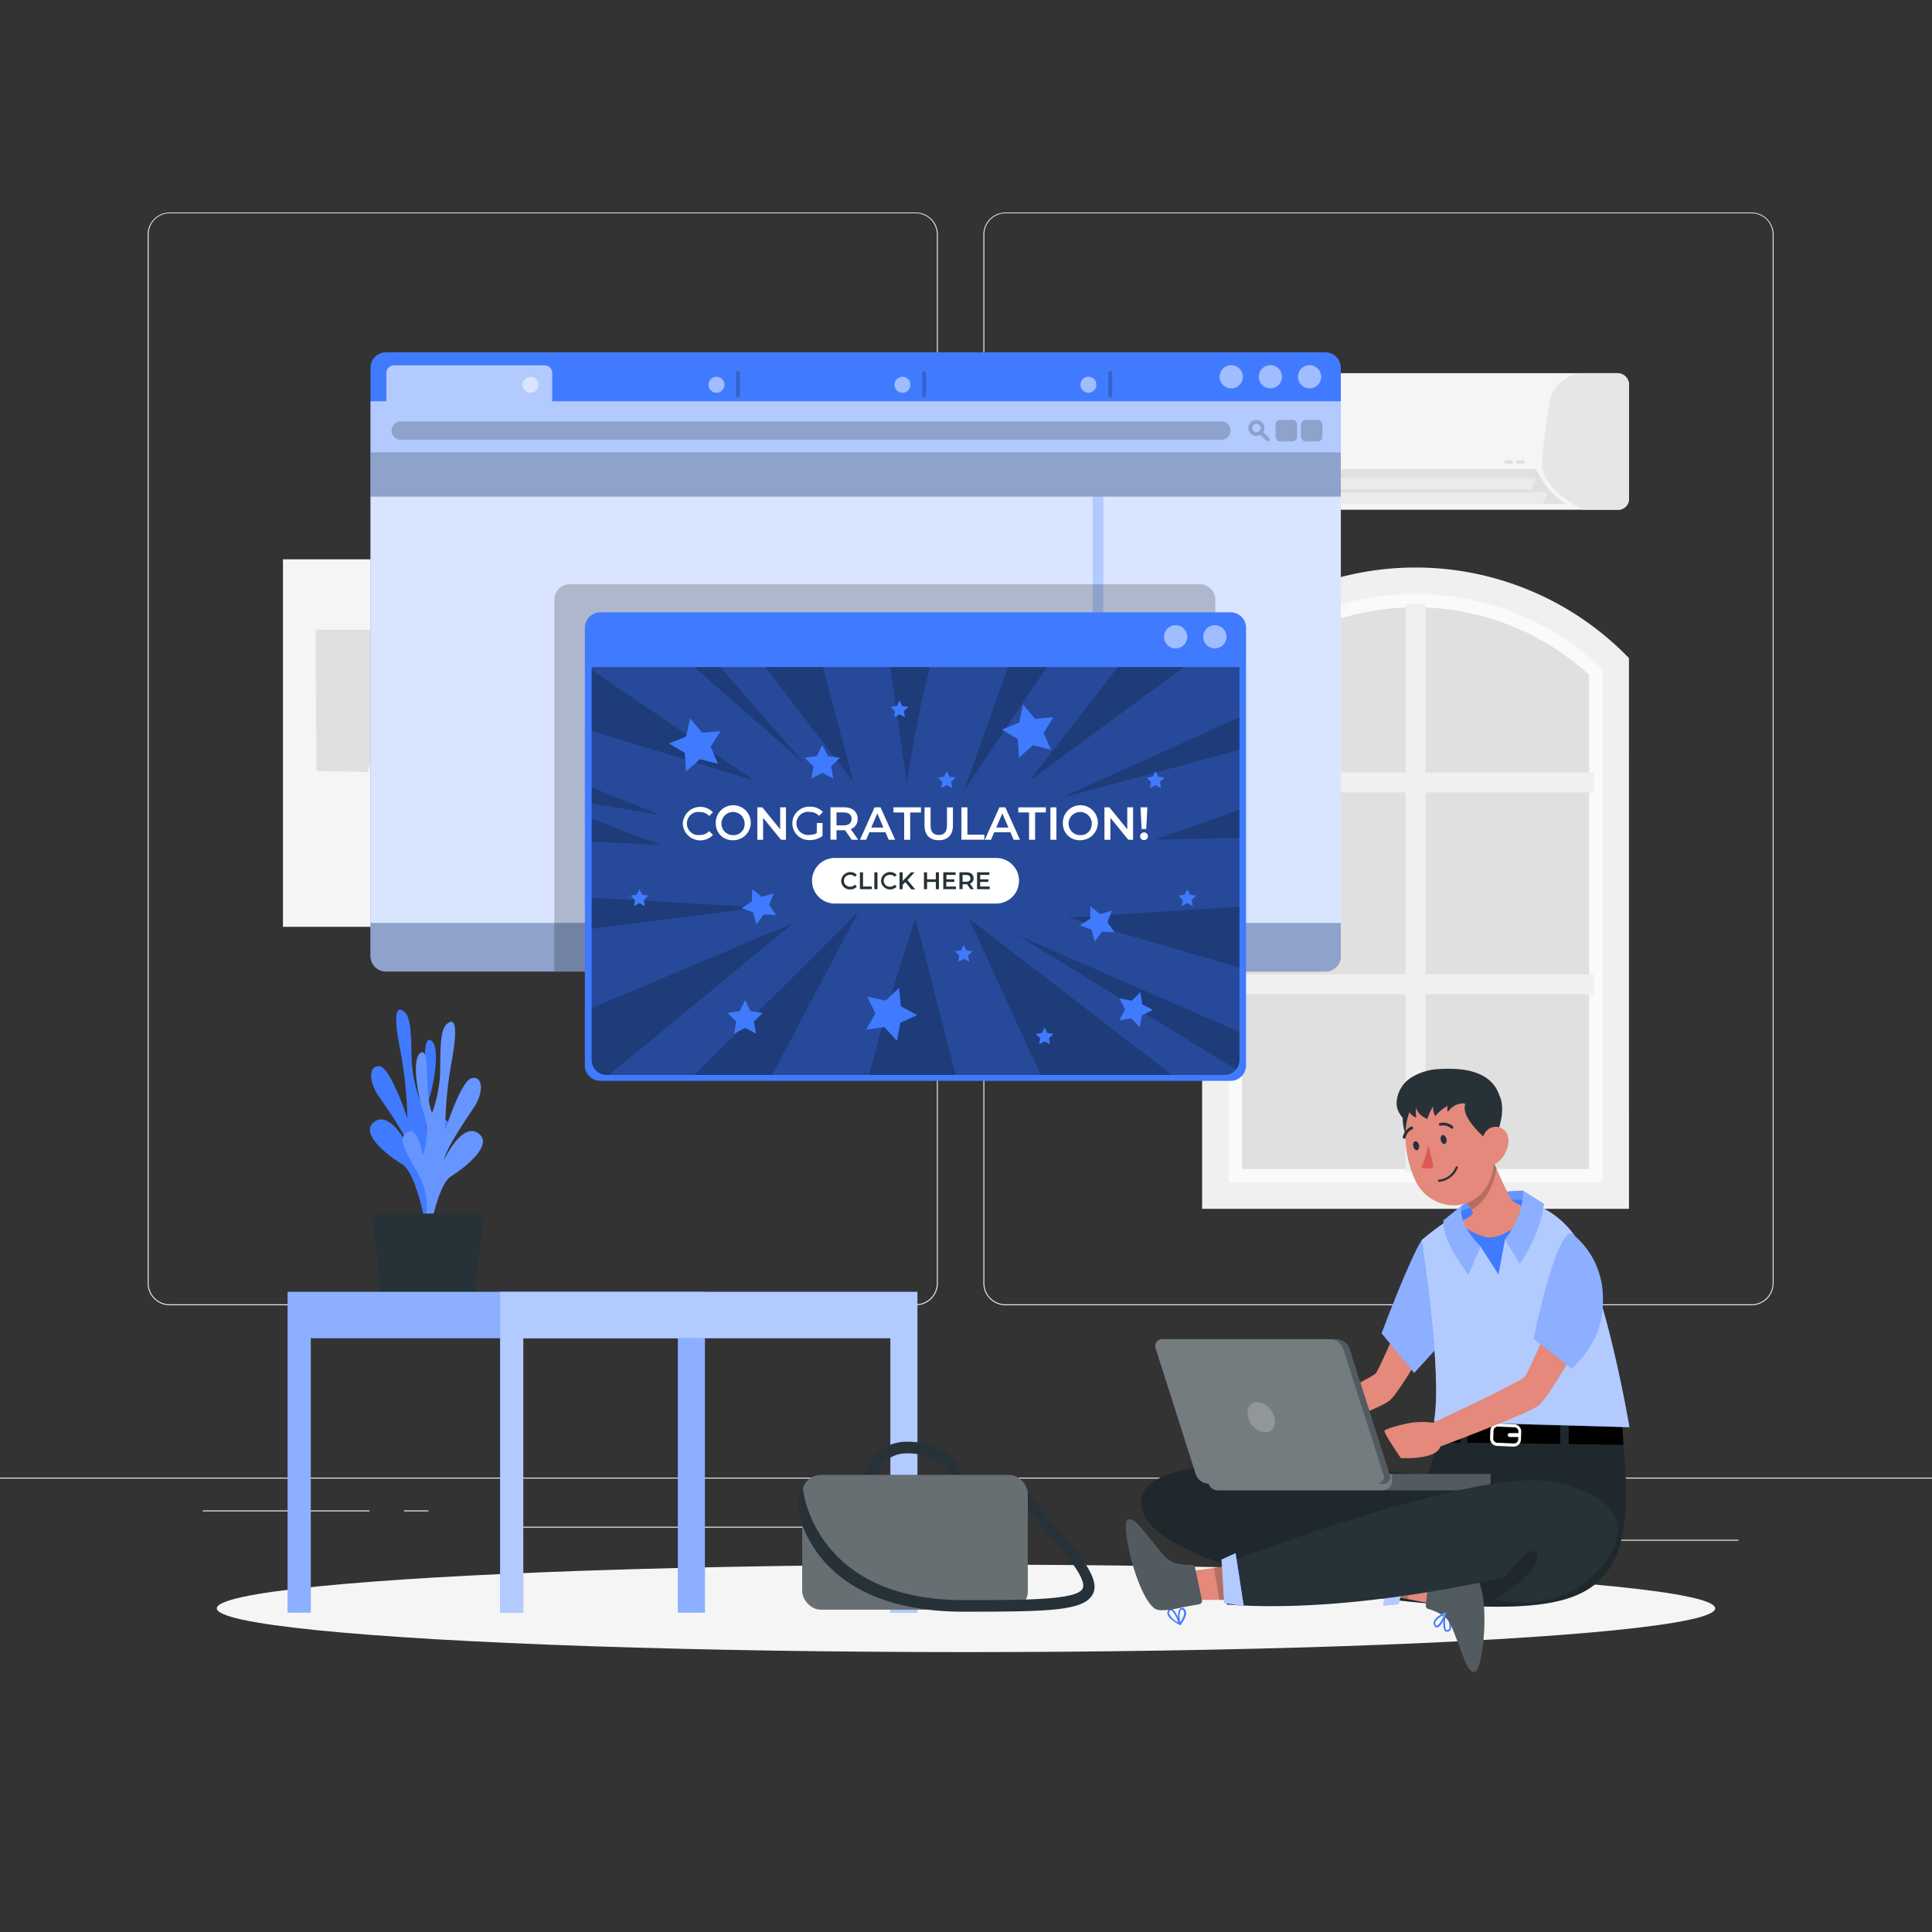 <?xml version="1.0" encoding="UTF-8"?> <svg xmlns="http://www.w3.org/2000/svg" viewBox="0 0 500 500"><rect x="0" y="0" width="500" height="500" fill="#333333" stroke="none"/> <g id="freepik--background-complete--inject-130"> <rect y="382.4" width="500" height="0.25" style="fill:#ebebeb"></rect> <rect x="416.78" y="398.49" width="33.12" height="0.25" style="fill:#ebebeb"></rect> <rect x="322.53" y="401.21" width="8.69" height="0.25" style="fill:#ebebeb"></rect> <rect x="396.59" y="389.21" width="19.19" height="0.25" style="fill:#ebebeb"></rect> <rect x="52.46" y="390.89" width="43.19" height="0.25" style="fill:#ebebeb"></rect> <rect x="104.56" y="390.89" width="6.33" height="0.25" style="fill:#ebebeb"></rect> <rect x="131.47" y="395.11" width="93.68" height="0.25" style="fill:#ebebeb"></rect> <path d="M237,337.8H43.91a5.71,5.71,0,0,1-5.7-5.71V60.66A5.71,5.71,0,0,1,43.91,55H237a5.71,5.71,0,0,1,5.71,5.71V332.09A5.71,5.71,0,0,1,237,337.8ZM43.91,55.2a5.46,5.46,0,0,0-5.45,5.46V332.09a5.46,5.46,0,0,0,5.45,5.46H237a5.47,5.47,0,0,0,5.46-5.46V60.66A5.47,5.47,0,0,0,237,55.2Z" style="fill:#ebebeb"></path> <path d="M453.31,337.8H260.21a5.72,5.72,0,0,1-5.71-5.71V60.66A5.72,5.72,0,0,1,260.21,55h193.1A5.71,5.71,0,0,1,459,60.66V332.09A5.71,5.71,0,0,1,453.31,337.8ZM260.21,55.2a5.47,5.47,0,0,0-5.46,5.46V332.09a5.47,5.47,0,0,0,5.46,5.46h193.1a5.47,5.47,0,0,0,5.46-5.46V60.66a5.47,5.47,0,0,0-5.46-5.46Z" style="fill:#ebebeb"></path> <path d="M421.58,99.6v29.56a2.8,2.8,0,0,1-3,2.76H318.76S307.22,126.54,308,119c.65-6,1.33-10.89,1.89-14.61a9.19,9.19,0,0,1,9.14-7.82h99.51A3,3,0,0,1,421.58,99.6Z" style="fill:#f5f5f5"></path> <path d="M421.58,99.6v29.56a2.8,2.8,0,0,1-3,2.76h-8.81s-11.54-5.38-10.72-12.9c.66-6,1.33-10.89,1.89-14.61a9.19,9.19,0,0,1,9.14-7.82h8.5A3,3,0,0,1,421.58,99.6Z" style="fill:#e6e6e6;isolation:isolate"></path> <path d="M310.33,121.4h87.2s2.88,6.39,7.77,9H320.11S311.09,126.28,310.33,121.4Z" style="fill:#e0e0e0"></path> <polygon points="316.35 127.41 400.54 127.41 399.28 130.42 316.35 130.42 316.35 127.41" style="fill:#ebebeb"></polygon> <polygon points="313.34 123.65 397.53 123.65 396.27 126.66 313.34 126.66 313.34 123.65" style="fill:#ebebeb"></polygon> <rect x="392.39" y="119.14" width="2.13" height="0.88" style="fill:#e0e0e0"></rect> <rect x="389.38" y="119.14" width="2.13" height="0.88" style="fill:#e0e0e0"></rect> <polygon points="314.55 171.7 351.34 150.29 379.69 150.29 417.09 170.69 417.09 309.41 314.55 309.41 314.55 171.7" style="fill:#e0e0e0"></polygon> <path d="M418.15,309.41H314.55V171.7l1.05-1a72.89,72.89,0,0,1,50.75-20.4h0a72.91,72.91,0,0,1,50.74,20.4l1.06,1Zm-96.73-6.87h89.85V174.65a66.47,66.47,0,0,0-89.85,0Z" style="fill:#fafafa"></path> <polygon points="363.77 303.36 368.92 303.36 368.92 257.32 412.58 257.32 412.58 252.17 368.92 252.17 368.92 205.08 412.58 205.08 412.58 199.93 368.92 199.93 368.92 156.28 363.77 156.28 363.77 199.93 320.12 199.93 320.12 205.08 363.77 205.08 363.77 252.17 320.12 252.17 320.12 257.32 363.77 257.32 363.77 303.36" style="fill:#f0f0f0"></polygon> <path d="M421.58,312.84H311.11V170.3l1-1a76.78,76.78,0,0,1,108.46,0l1,1ZM318,306h96.73V173.16a69.9,69.9,0,0,0-96.73,0Z" style="fill:#f0f0f0"></path> <rect x="73.23" y="144.76" width="72.05" height="95.11" transform="translate(218.51 384.62) rotate(180)" style="fill:#f5f5f5"></rect> <polygon points="120.78 154.87 120.78 196.69 104.12 195.75 102.21 154.87 120.78 154.87" style="fill:#ebebeb"></polygon> <polygon points="107.29 162.97 81.66 162.97 81.89 199.57 95.16 199.78 107.29 162.97" style="fill:#e0e0e0"></polygon> <polygon points="132.24 157.57 125.5 157.57 127.86 190.23 136.29 192.31 132.24 157.57" style="fill:#e6e6e6"></polygon> <rect x="167.28" y="181.07" width="71.83" height="87.4" style="fill:#e6e6e6"></rect> <polygon points="222.68 246.83 184.93 209.73 225.77 202.99 222.68 246.83" style="fill:#e0e0e0"></polygon> <polygon points="185.84 238.03 183.97 209.58 212.39 216.56 214.46 238.33 185.84 238.03" style="fill:#f0f0f0"></polygon> <circle cx="223.02" cy="198" r="11.47" transform="translate(-39.53 56.54) rotate(-13.28)" style="fill:#fafafa"></circle> <path d="M189.55,248.18a5.56,5.56,0,1,0-5.56,5.56A5.56,5.56,0,0,0,189.55,248.18Z" style="fill:#e0e0e0"></path> <polygon points="185.31 257.95 201.38 248.18 187.87 237.05 185.31 257.95" style="fill:#f5f5f5"></polygon> <rect x="204.29" y="192.19" width="3.16" height="69.79" transform="translate(411.74 454.18) rotate(180)" style="fill:#e0e0e0"></rect> <rect x="174.03" y="192.19" width="4.09" height="66.7" transform="translate(352.14 451.09) rotate(180)" style="fill:#ebebeb"></rect> <rect x="211.02" y="238.33" width="20.88" height="20.88" transform="translate(442.92 497.54) rotate(180)" style="fill:#ebebeb"></rect> </g> <g id="freepik--Shadow--inject-130"> <ellipse id="freepik--path--inject-130" cx="250" cy="416.24" rx="193.89" ry="11.32" style="fill:#f5f5f5"></ellipse> </g> <g id="freepik--Interface--inject-130"> <path d="M347,95.13v152.3a4,4,0,0,1-4,4H99.89a4,4,0,0,1-4-4V95.13a4,4,0,0,1,4-3.95H343.05A4,4,0,0,1,347,95.13Z" style="fill:#407BFF"></path> <path d="M347,103.84V247.43a4,4,0,0,1-4,4H99.89a4,4,0,0,1-4-4V103.84H100V96.55a2,2,0,0,1,2-2h38.91a2,2,0,0,1,2,2v7.29Z" style="fill:#fff;opacity:0.6"></path> <path d="M341.92,97.51a3,3,0,1,1-3-3A3,3,0,0,1,341.92,97.51Z" style="fill:#fff;opacity:0.5"></path> <circle cx="137.29" cy="99.58" r="2.07" style="fill:#fff;opacity:0.5"></circle> <circle cx="185.42" cy="99.58" r="2.07" style="fill:#fff;opacity:0.5"></circle> <path d="M235.62,99.58a2.07,2.07,0,1,1-2.07-2.07A2.07,2.07,0,0,1,235.62,99.58Z" style="fill:#fff;opacity:0.5"></path> <circle cx="281.68" cy="99.58" r="2.07" style="fill:#fff;opacity:0.5"></circle> <path d="M331.78,97.51a3,3,0,1,1-3-3A3,3,0,0,1,331.78,97.51Z" style="fill:#fff;opacity:0.5"></path> <path d="M321.64,97.51a3,3,0,1,1-3-3A3,3,0,0,1,321.64,97.51Z" style="fill:#fff;opacity:0.5"></path> <g style="opacity:0.2;isolation:isolate"> <path d="M191,102.83a.5.5,0,0,1-.5-.5V96.54a.5.5,0,0,1,1,0v5.79A.5.5,0,0,1,191,102.83Z"></path> </g> <g style="opacity:0.2;isolation:isolate"> <path d="M239.18,102.83a.5.5,0,0,1-.5-.5V96.54a.5.5,0,0,1,.5-.5.51.51,0,0,1,.5.5v5.79A.5.5,0,0,1,239.18,102.83Z"></path> </g> <g style="opacity:0.2;isolation:isolate"> <path d="M287.34,102.83a.5.5,0,0,1-.5-.5V96.54a.5.5,0,0,1,1,0v5.79A.5.5,0,0,1,287.34,102.83Z"></path> </g> <path d="M315.93,109.07H103.58a2.38,2.38,0,0,0,0,4.75H315.93a2.38,2.38,0,1,0,0-4.75Z" style="opacity:0.2"></path> <rect x="336.68" y="108.67" width="5.57" height="5.57" rx="1.19" style="opacity:0.2"></rect> <rect x="330.12" y="108.67" width="5.57" height="5.57" rx="1.19" style="opacity:0.2"></rect> <path d="M328.42,113.34l-1.5-1.5a2.07,2.07,0,1,0-1.78,1,2.16,2.16,0,0,0,1.07-.3l1.5,1.5a.51.51,0,0,0,.36.15.5.5,0,0,0,.35-.15A.5.5,0,0,0,328.42,113.34Zm-4-1.81a1.07,1.07,0,0,1,.76-1.83,1.06,1.06,0,0,1,.76.31,1.07,1.07,0,1,1-1.52,1.52Z" style="opacity:0.2"></path> <rect x="95.93" y="117.07" width="251.08" height="11.47" style="opacity:0.2"></rect> <rect x="95.93" y="128.54" width="186.86" height="110.31" transform="translate(378.72 367.39) rotate(180)" style="fill:#fff;opacity:0.5"></rect> <path d="M347,238.85v8.58a4,4,0,0,1-4,4H99.89a4,4,0,0,1-4-4v-8.58Z" style="opacity:0.2"></path> <rect x="285.56" y="128.54" width="61.45" height="110.31" style="fill:#fff;opacity:0.5"></rect> </g> <g id="freepik--Table--inject-130"> <path d="M111.9,316.48s-3.6-7.87.52-15.62,5.31-9.59,2.68-11.17-3.83,6.2-3.83,6.2a17.51,17.51,0,0,1-.38-11c1.83-5.61,3-14.75.48-15.73s-.48,11.4-2.65,15.62a36.1,36.1,0,0,1-2.11-9.2c-.3-4.51.16-11.71-1.81-13.55s-3.23-.57-1.29,9.37a104.75,104.75,0,0,1,1.92,18s-4.28-13-7.15-13.42-2.87,3.84-.41,7.5,7.2,10.23,8,13.61c0,0-4.69-9.82-8.92-6.81s3.68,8.94,7.2,11.08,6,15.58,6,15.58Z" style="fill:#407BFF"></path> <path d="M109.06,319.7s3.51-7.92-.7-15.61-5.43-9.5-2.83-11.13,3.91,6.15,3.91,6.15a17.51,17.51,0,0,0,.25-11c-1.89-5.58-3.15-14.7-.66-15.72s.61,11.39,2.83,15.58a36.26,36.26,0,0,0,2-9.23c.25-4.51-.3-11.7,1.64-13.58s3.23-.61,1.41,9.36a104.54,104.54,0,0,0-1.7,18s4.12-13.1,7-13.53,2.92,3.8.5,7.5-7.07,10.34-7.81,13.73c0,0,4.58-9.89,8.84-6.94s-3.57,9-7.06,11.18-5.78,15.66-5.78,15.66Z" style="fill:#407BFF"></path> <path d="M109.06,319.7s3.51-7.92-.7-15.61-5.43-9.5-2.83-11.13,3.91,6.15,3.91,6.15a17.51,17.51,0,0,0,.25-11c-1.89-5.58-3.15-14.7-.66-15.72s.61,11.39,2.83,15.58a36.26,36.26,0,0,0,2-9.23c.25-4.51-.3-11.7,1.64-13.58s3.23-.61,1.41,9.36a104.54,104.54,0,0,0-1.7,18s4.12-13.1,7-13.53,2.92,3.8.5,7.5-7.07,10.34-7.81,13.73c0,0,4.58-9.89,8.84-6.94s-3.57,9-7.06,11.18-5.78,15.66-5.78,15.66Z" style="fill:#fff;opacity:0.2"></path> <polygon points="125.25 314.06 96.25 314.06 98.59 334.81 122.9 334.81 125.25 314.06" style="fill:#263238"></polygon> <polygon points="74.43 334.33 74.43 417.33 80.43 417.33 80.43 346.33 175.43 346.33 175.43 417.33 182.43 417.33 182.43 334.33 74.43 334.33" style="fill:#407BFF"></polygon> <polygon points="74.43 334.33 74.43 417.33 80.43 417.33 80.43 346.33 175.43 346.33 175.43 417.33 182.43 417.33 182.43 334.33 74.43 334.33" style="fill:#fff;opacity:0.4"></polygon> <polygon points="129.43 334.33 129.43 417.33 135.43 417.33 135.43 346.33 230.43 346.33 230.43 417.33 237.43 417.33 237.43 334.33 129.43 334.33" style="fill:#407BFF"></polygon> <polygon points="129.43 334.33 129.43 417.33 135.43 417.33 135.43 346.33 230.43 346.33 230.43 417.33 237.43 417.33 237.43 334.33 129.43 334.33" style="fill:#fff;opacity:0.6"></polygon> </g> <g id="freepik--Pop-up--inject-130"> <path d="M314.53,155.16v96.23H143.45V155.16a4,4,0,0,1,4-3.95H310.57A4,4,0,0,1,314.53,155.16Z" style="opacity:0.2"></path> <path d="M322.48,162.42v113.3a4,4,0,0,1-4,4H155.36a4,4,0,0,1-4-4V162.42a4,4,0,0,1,4-3.95H318.52A4,4,0,0,1,322.48,162.42Z" style="fill:#407BFF"></path> <path d="M317.4,164.8a3,3,0,1,1-3-3A3,3,0,0,1,317.4,164.8Z" style="fill:#fff;opacity:0.5"></path> <path d="M307.25,164.8a3,3,0,1,1-3-3A3,3,0,0,1,307.25,164.8Z" style="fill:#fff;opacity:0.5"></path> <path d="M320.77,172.64V274.32a3.86,3.86,0,0,1-3.88,3.88H157a3.88,3.88,0,0,1-3.88-3.88V172.64Z" style="opacity:0.4"></path> <path d="M205.28,238.9l-47.7,39.3H157a3.88,3.88,0,0,1-3.88-3.88V260.89Z" style="opacity:0.2"></path> <polygon points="222.14 235.96 199.82 278.2 179.79 278.2 222.14 235.96" style="opacity:0.2"></polygon> <path d="M247.31,278.2H224.93c4.94-19.79,12-40.49,12-40.49Z" style="opacity:0.2"></path> <polygon points="303.31 278.2 269.35 278.2 250.74 237.72 303.31 278.2" style="opacity:0.2"></polygon> <path d="M320.77,267.08v7.24a3.92,3.92,0,0,1-.87,2.46L263.45,242.1Z" style="opacity:0.2"></path> <polygon points="320.77 234.65 320.77 250.37 276.37 237.5 320.77 234.65" style="opacity:0.2"></polygon> <polygon points="196.76 234.86 153.11 240.38 153.11 232.31 196.76 234.86" style="opacity:0.2"></polygon> <polygon points="306.35 172.64 266.32 202.2 289.31 172.64 306.35 172.64" style="opacity:0.2"></polygon> <polygon points="270.89 172.64 249.4 204.77 260.89 172.64 270.89 172.64" style="opacity:0.2"></polygon> <path d="M240.68,172.64c-3.33,12.22-6,30-6,30l-4.25-30Z" style="opacity:0.2"></path> <polygon points="220.85 202.37 198.07 172.64 212.98 172.64 220.85 202.37" style="opacity:0.2"></polygon> <polygon points="208.24 197.71 179.65 172.64 186.4 172.64 208.24 197.71" style="opacity:0.2"></polygon> <polygon points="195.22 202.01 153.11 189.16 153.11 173.38 195.22 202.01" style="opacity:0.2"></polygon> <polygon points="320.77 185.63 320.77 194.06 274.76 206.43 320.77 185.63" style="opacity:0.2"></polygon> <polygon points="153.11 211.91 170.97 218.69 153.11 217.82 153.11 211.91" style="opacity:0.2"></polygon> <polygon points="170.97 210.93 153.11 207.91 153.11 203.78 170.97 210.93" style="opacity:0.2"></polygon> <polygon points="320.77 209.58 320.77 216.85 299.06 217.27 320.77 209.58" style="opacity:0.2"></polygon> <polygon points="264.79 182.36 267.86 186.04 272.63 185.6 270.08 189.66 271.97 194.06 267.32 192.88 263.72 196.05 263.4 191.26 259.28 188.81 263.74 187.03 264.79 182.36" style="fill:#407BFF"></polygon> <polygon points="178.63 185.95 181.7 189.64 186.47 189.2 183.91 193.25 185.81 197.66 181.16 196.48 177.55 199.64 177.24 194.86 173.12 192.41 177.57 190.63 178.63 185.95" style="fill:#407BFF"></polygon> <polygon points="232.66 255.66 233.16 260.43 237.38 262.72 233 264.67 232.12 269.38 228.91 265.82 224.16 266.45 226.56 262.29 224.49 257.96 229.18 258.96 232.66 255.66" style="fill:#407BFF"></polygon> <polygon points="282.21 234.58 284.7 236.58 287.76 235.67 286.62 238.66 288.43 241.28 285.24 241.12 283.3 243.66 282.47 240.57 279.46 239.51 282.13 237.77 282.21 234.58" style="fill:#407BFF"></polygon> <polygon points="194.67 230.11 197.15 232.11 200.21 231.2 199.07 234.19 200.88 236.81 197.69 236.65 195.75 239.19 194.92 236.1 191.91 235.04 194.59 233.3 194.67 230.11" style="fill:#407BFF"></polygon> <polygon points="295.16 256.74 295.56 259.9 298.39 261.37 295.51 262.73 294.99 265.88 292.8 263.55 289.65 264.03 291.19 261.23 289.75 258.38 292.89 258.98 295.16 256.74" style="fill:#407BFF"></polygon> <polygon points="192.83 258.82 194.24 261.68 197.4 262.14 195.12 264.37 195.66 267.51 192.83 266.03 190 267.51 190.54 264.37 188.26 262.14 191.42 261.68 192.83 258.82" style="fill:#407BFF"></polygon> <polygon points="212.81 192.8 214.23 195.66 217.39 196.12 215.1 198.35 215.64 201.49 212.81 200.01 209.99 201.49 210.53 198.35 208.24 196.12 211.4 195.66 212.81 192.8" style="fill:#407BFF"></polygon> <polygon points="299.03 199.58 299.74 201.01 301.32 201.24 300.18 202.36 300.45 203.93 299.03 203.19 297.62 203.93 297.89 202.36 296.75 201.24 298.33 201.01 299.03 199.58" style="fill:#407BFF"></polygon> <polygon points="232.79 181.28 233.5 182.71 235.08 182.94 233.94 184.06 234.21 185.63 232.79 184.88 231.38 185.63 231.65 184.06 230.51 182.94 232.09 182.71 232.79 181.28" style="fill:#407BFF"></polygon> <polygon points="165.47 230.13 166.18 231.56 167.76 231.79 166.62 232.91 166.88 234.48 165.47 233.74 164.06 234.48 164.33 232.91 163.19 231.79 164.77 231.56 165.47 230.13" style="fill:#407BFF"></polygon> <polygon points="270.35 265.9 271.06 267.33 272.63 267.56 271.49 268.68 271.76 270.25 270.35 269.51 268.94 270.25 269.21 268.68 268.06 267.56 269.64 267.33 270.35 265.9" style="fill:#407BFF"></polygon> <polygon points="245.02 199.58 245.73 201.01 247.31 201.24 246.16 202.36 246.43 203.93 245.02 203.19 243.61 203.93 243.88 202.36 242.74 201.24 244.31 201.01 245.02 199.58" style="fill:#407BFF"></polygon> <polygon points="249.4 244.53 250.11 245.96 251.69 246.19 250.55 247.31 250.82 248.88 249.4 248.14 247.99 248.88 248.26 247.31 247.12 246.19 248.7 245.96 249.4 244.53" style="fill:#407BFF"></polygon> <polygon points="307.25 230.13 307.96 231.56 309.54 231.79 308.4 232.91 308.67 234.48 307.25 233.74 305.84 234.48 306.11 232.91 304.97 231.79 306.55 231.56 307.25 230.13" style="fill:#407BFF"></polygon> <path d="M257.82,233.84H216.05a5.9,5.9,0,0,1-5.9-5.9h0a5.9,5.9,0,0,1,5.9-5.9h41.77a5.9,5.9,0,0,1,5.9,5.9h0A5.9,5.9,0,0,1,257.82,233.84Z" style="fill:#fff"></path> <path d="M217.7,227.94a2.36,2.36,0,0,1,4.06-1.52l-.52.49a1.55,1.55,0,0,0-1.17-.51,1.54,1.54,0,1,0,0,3.07,1.52,1.52,0,0,0,1.17-.52l.52.5a2.18,2.18,0,0,1-1.73.73A2.22,2.22,0,0,1,217.7,227.94Z" style="fill:#263238"></path> <path d="M222.54,225.75h.81v3.68h2.29v.69h-3.1Z" style="fill:#263238"></path> <path d="M226.28,225.75h.81v4.37h-.81Z" style="fill:#263238"></path> <path d="M228,227.94a2.36,2.36,0,0,1,4.07-1.52l-.53.49a1.55,1.55,0,0,0-1.17-.51,1.54,1.54,0,1,0,0,3.07,1.52,1.52,0,0,0,1.17-.52l.53.5a2.36,2.36,0,0,1-4.07-1.51Z" style="fill:#263238"></path> <path d="M234.31,228.29l-.7.71v1.12h-.81v-4.37h.81V228l2.16-2.24h.91l-1.83,2,2,2.41h-1Z" style="fill:#263238"></path> <path d="M243,225.75v4.37h-.81v-1.87h-2.26v1.87h-.81v-4.37h.81v1.81h2.26v-1.81Z" style="fill:#263238"></path> <path d="M247.4,229.44v.68h-3.28v-4.37h3.19v.68h-2.37v1.14H247v.67h-2.1v1.2Z" style="fill:#263238"></path> <path d="M251.16,230.12l-.89-1.28h-1.15v1.27h-.82v-4.37h1.8c1.15,0,1.86.59,1.86,1.56a1.4,1.4,0,0,1-.93,1.38l1,1.43Zm-1.1-3.68h-.94v1.74h.94c.72,0,1.08-.32,1.08-.87S250.78,226.44,250.06,226.44Z" style="fill:#263238"></path> <path d="M256.14,229.44v.68h-3.28v-4.37h3.19v.68h-2.38v1.14h2.11v.67h-2.11v1.2Z" style="fill:#263238"></path> <path d="M176.7,213.14a4.54,4.54,0,0,1,7.82-2.92l-1,.95a3,3,0,0,0-2.24-1,3,3,0,1,0,0,5.91,2.93,2.93,0,0,0,2.24-1l1,1a4.54,4.54,0,0,1-7.82-2.91Z" style="fill:#fff"></path> <path d="M185.24,213.14a4.53,4.53,0,1,1,4.52,4.31A4.3,4.3,0,0,1,185.24,213.14Zm7.47,0a3,3,0,1,0-3,3A2.86,2.86,0,0,0,192.71,213.14Z" style="fill:#fff"></path> <path d="M203.41,208.94v8.39h-1.29l-4.63-5.68v5.68H196v-8.39h1.28l4.63,5.68v-5.68Z" style="fill:#fff"></path> <path d="M211.4,213h1.47v3.35a5.34,5.34,0,0,1-3.28,1.06,4.32,4.32,0,1,1,0-8.63,4.35,4.35,0,0,1,3.37,1.36l-1,1a3.13,3.13,0,0,0-2.32-1,3,3,0,1,0,0,5.91,3.33,3.33,0,0,0,1.73-.44Z" style="fill:#fff"></path> <path d="M220.42,217.33l-1.71-2.46a1.83,1.83,0,0,1-.33,0h-1.89v2.44h-1.56v-8.39h3.45c2.21,0,3.58,1.13,3.58,3a2.67,2.67,0,0,1-1.79,2.65l1.93,2.76Zm-2.11-7.07h-1.82v3.34h1.82c1.37,0,2.08-.62,2.08-1.68S219.68,210.26,218.31,210.26Z" style="fill:#fff"></path> <path d="M229.15,215.39H225l-.83,1.94h-1.61l3.78-8.39h1.54l3.79,8.39H230Zm-.52-1.22-1.58-3.67-1.57,3.67Z" style="fill:#fff"></path> <path d="M234,210.26h-2.78v-1.32h7.12v1.32h-2.78v7.07H234Z" style="fill:#fff"></path> <path d="M239.27,213.67v-4.73h1.56v4.68c0,1.72.77,2.47,2.13,2.47s2.12-.75,2.12-2.47v-4.68h1.54v4.73c0,2.45-1.38,3.78-3.67,3.78S239.27,216.12,239.27,213.67Z" style="fill:#fff"></path> <path d="M248.81,208.94h1.55V216h4.39v1.32h-5.94Z" style="fill:#fff"></path> <path d="M261.5,215.39h-4.2l-.83,1.94h-1.6l3.77-8.39h1.54l3.79,8.39h-1.63Zm-.52-1.22-1.58-3.67-1.57,3.67Z" style="fill:#fff"></path> <path d="M266.32,210.26h-2.78v-1.32h7.13v1.32h-2.79v7.07h-1.56Z" style="fill:#fff"></path> <path d="M271.85,208.94h1.55v8.39h-1.55Z" style="fill:#fff"></path> <path d="M275.07,213.14a4.53,4.53,0,1,1,4.53,4.31A4.3,4.3,0,0,1,275.07,213.14Zm7.48,0a3,3,0,1,0-2.95,3A2.87,2.87,0,0,0,282.55,213.14Z" style="fill:#fff"></path> <path d="M293.24,208.94v8.39H292l-4.63-5.68v5.68h-1.54v-8.39h1.28l4.63,5.68v-5.68Z" style="fill:#fff"></path> <path d="M295.08,216.48a1,1,0,1,1,1,.94A.93.93,0,0,1,295.08,216.48Zm.08-7.54h1.78l-.3,5.61h-1.19Z" style="fill:#fff"></path> </g> <g id="freepik--Bag--inject-130"> <path d="M226.07,384.35l-3-.43c.54-3.74,3.66-10.81,11.66-10.81,9.48,0,14.19,5.47,14.67,10.9l-3,.26c-.36-4.06-4.1-8.16-11.68-8.16C227.38,376.11,226.12,384,226.07,384.35Z" style="fill:#263238"></path> <rect x="207.61" y="381.71" width="58.39" height="34.86" rx="4.83" style="fill:#263238"></rect> <rect x="207.61" y="381.71" width="58.39" height="34.86" rx="4.83" style="fill:#fff;opacity:0.3"></rect> <path d="M249.43,417.11c-41.25,0-43.3-28.31-43.31-28.6l1.68-3.28c.06,1.06,3.31,28.88,41.63,28.88,15.76,0,29.38,0,30.76-3,1.21-2.66-4.7-9.46-14.18-20.37v-4.18c12.08,13.91,18.92,21.38,16.91,25.79C280.82,416.93,271.7,417.11,249.43,417.11Z" style="fill:#263238"></path> </g> <g id="freepik--Character--inject-130"> <g id="freepik--group--inject-130"> <path d="M361.56,343.56s-4.45,10.33-5.45,11.77S333,367,333,367a19.55,19.55,0,0,0-5.41,0c-2.73.43-6.49,1.58-6.83,2s4.11,6.89,4.11,6.89,8.85.55,9.95-3c0,0,22.19-8.24,24.77-10.39s9.76-14.92,9.76-14.92Z" style="fill:#e4897b"></path> <path d="M368.13,320.68c-3,4.2-10.57,24.38-10.57,24.38L366,355.31l10.17-11.2Z" style="fill:#407BFF"></path> <path d="M368.13,320.68c-3,4.2-10.57,24.38-10.57,24.38L366,355.31l10.17-11.2Z" style="fill:#fff;opacity:0.4"></path> <path d="M378.2,312.06s5.38-3.91,16-3.91c0,0,3,6.22,2.68,6.43s-20.35,4-20.15,4S378.2,312.06,378.2,312.06Z" style="fill:#407BFF"></path> <path d="M378.2,312.06s5.38-3.91,16-3.91c0,0,3,6.22,2.68,6.43s-20.35,4-20.15,4S378.2,312.06,378.2,312.06Z" style="fill:#fff;opacity:0.2"></path> <path d="M369.32,382s-70.13-10.06-73.83,5.32c-3.91,16.27,52.39,27.24,86,28.39s43.33-6.24,37.93-47.83l-45.4-.11Z" style="fill:#263238"></path> <path d="M369.32,382s-70.13-10.06-73.83,5.32c-3.91,16.27,52.39,27.24,86,28.39s43.33-6.24,37.93-47.83l-45.4-.11Z" style="opacity:0.2;isolation:isolate"></path> <path d="M303.18,419.13a3,3,0,0,1-1.06-1.52,1.16,1.16,0,0,1,.4-1.09.69.69,0,0,1,.67-.19c1.13.34,2.24,3.57,2.35,3.95a.17.17,0,0,1-.05.21.23.23,0,0,1-.25,0A12.94,12.94,0,0,1,303.18,419.13Zm.18-2.23a.68.68,0,0,0-.26-.15.24.24,0,0,0-.26.08.72.72,0,0,0-.29.74,4.82,4.82,0,0,0,2.4,2.31A9.42,9.42,0,0,0,303.36,416.9Z" style="fill:#407BFF"></path> <path d="M305.19,420.5l0-.1c-.4-1-.5-3.62.32-4.19a.71.71,0,0,1,.89.08,1.22,1.22,0,0,1,.54.81c.26,1.33-1.3,3.29-1.4,3.38a.19.19,0,0,1-.21.06A.21.21,0,0,1,305.19,420.5Zm1-3.8-.08-.07c-.24-.16-.33-.09-.39-.06-.47.33-.56,2.17-.3,3.29.42-.6,1.2-1.86,1-2.69a.78.78,0,0,0-.27-.47Z" style="fill:#407BFF"></path> <polygon points="330.27 414.04 315.58 414.05 308.52 414.05 307.68 406.63 314.2 405.76 330.14 403.63 330.27 414.04" style="fill:#e4897b"></polygon> <path d="M309.27,405.69l1.79,8.48a.85.85,0,0,1-.69,1l-4.22.76s-5.61,1.43-7.19.42c-4.6-2.94-9-21.59-7.16-23,.68-.51,1.87.26,2.47.87,1.88,1.93,5.91,7.31,7.51,8.9,1.86,1.87,5.17,1.92,6.62,1.85A.83.83,0,0,1,309.27,405.69Z" style="fill:#263238"></path> <polygon points="330.27 414.04 315.58 414.05 314.2 405.76 330.14 403.63 330.27 414.04" style="opacity:0.2;isolation:isolate"></polygon> <path d="M385.78,381.45v1.85a2.41,2.41,0,0,1-2.3,2.4H315.09a2.56,2.56,0,0,1-2.47-2.4v-1.85Z" style="fill:#263238"></path> <path d="M385.78,381.45v1.85a2.41,2.41,0,0,1-2.3,2.4H315.09a2.56,2.56,0,0,1-2.47-2.4v-1.85Z" style="fill:#fff;opacity:0.2;isolation:isolate"></path> <path d="M360.26,381.45v1.85a2.42,2.42,0,0,1-2.31,2.4H315.09a2.56,2.56,0,0,1-2.47-2.4v-1.85Z" style="fill:#fff;opacity:0.2;isolation:isolate"></path> <path d="M358,384H312.77a3.7,3.7,0,0,1-3.29-2.42l-10.36-32.5a1.8,1.8,0,0,1,1.74-2.51H346a3.75,3.75,0,0,1,3.28,2.51l10.36,32.46A1.76,1.76,0,0,1,358,384Z" style="fill:#263238"></path> <path d="M358,384H312.77a3.7,3.7,0,0,1-3.29-2.42l-10.36-32.5a1.8,1.8,0,0,1,1.74-2.51H346a3.75,3.75,0,0,1,3.28,2.51l10.36,32.46A1.76,1.76,0,0,1,358,384Z" style="fill:#fff;opacity:0.2;isolation:isolate"></path> <path d="M356.25,384H312.77a3.7,3.7,0,0,1-3.29-2.42l-10.36-32.5a1.8,1.8,0,0,1,1.74-2.51h43.48a3.76,3.76,0,0,1,3.28,2.51L358,381.54A1.76,1.76,0,0,1,356.25,384Z" style="fill:#fff;opacity:0.2;isolation:isolate"></path> <path d="M329.81,366.77c.56,2.17-.52,3.93-2.41,3.93s-3.86-1.76-4.42-3.93.52-3.92,2.41-3.92S329.25,364.61,329.81,366.77Z" style="fill:#fff;opacity:0.2;isolation:isolate"></path> <path d="M309.27,405.69l1.79,8.48a.85.85,0,0,1-.69,1l-4.22.76s-5.61,1.43-7.19.42c-4.6-2.94-9-21.59-7.16-23,.68-.51,1.87.26,2.47.87,1.88,1.93,5.91,7.31,7.51,8.9,1.86,1.87,5.17,1.92,6.62,1.85A.83.83,0,0,1,309.27,405.69Z" style="fill:#fff;opacity:0.2;isolation:isolate"></path> <polygon points="405.97 373.72 420.15 373.91 419.88 369.3 405.97 369 405.97 373.72"></polygon> <polygon points="377.99 368.39 373.75 368.3 372.24 373.28 377.99 373.36 377.99 368.39"></polygon> <polygon points="379.8 368.43 379.8 373.38 403.79 373.69 403.79 368.95 379.8 368.43"></polygon> <path d="M391.8,374.39h-.07l-4.34-.19a1.9,1.9,0,0,1-1.76-2l.07-1.93a2,2,0,0,1,.59-1.35,1.82,1.82,0,0,1,1.31-.52l4.34.19a1.9,1.9,0,0,1,1.75,2l-.07,1.93A1.88,1.88,0,0,1,391.8,374.39Zm0-.82a1.08,1.08,0,0,0,1.1-1.09l.07-1.92a1.1,1.1,0,0,0-1-1.18l-4.34-.18a1,1,0,0,0-.76.3,1.18,1.18,0,0,0-.35.79l-.07,1.92a1.11,1.11,0,0,0,1,1.18Z" style="fill:#fff"></path> <path d="M392.88,371.89H390.7a.51.51,0,0,1-.5-.5.5.5,0,0,1,.5-.5h2.18a.5.5,0,0,1,.5.5A.5.5,0,0,1,392.88,371.89Z" style="fill:#fff"></path> <path d="M367.93,320.94s5.47,34.59,3.18,46.95l50.59,1.47s-6-35.72-13.95-49.2C407.75,320.16,394.54,298.09,367.93,320.94Z" style="fill:#407BFF"></path> <path d="M367.93,320.94s5.47,34.59,3.18,46.95l50.59,1.47s-6-35.72-13.95-49.2C407.75,320.16,394.54,298.09,367.93,320.94Z" style="fill:#fff;opacity:0.6"></path> <path d="M375.53,315.53c1.05-2,6.19-3.58,10.32-4.18s9.1-1.74,10.39.3-6.74,9.06-6.74,9.06l-1.7,9.12-4.63-7.22S373.82,318.8,375.53,315.53Z" style="fill:#407BFF"></path> <path d="M397.61,313.24s-8.39,8.2-13.24,6.86-6.66-3.81-6.66-3.81,3.89-1.71,3.46-2.64a6.7,6.7,0,0,0-.34-.58c-1.45-2.19-6.59-9.21-6.59-9.21l11-6.19s.9,2.13,2,4.67c1.49,3.37,3.35,7.47,4,8.23C392.38,311.91,397.61,313.24,397.61,313.24Z" style="fill:#e4897b"></path> <path d="M387.29,302.34c-.69,3.89-2.39,8.49-6.46,10.73-1.45-2.19-6.59-9.21-6.59-9.21l11-6.19S386.18,299.8,387.29,302.34Z" style="opacity:0.2;isolation:isolate"></path> <path d="M370.56,287c3.6,1.49,2.91,5.41-3.06,12.57-3.67-3.17-5.66-10.37-3.74-12.68S367.43,285.72,370.56,287Z" style="fill:#263238"></path> <path d="M365.25,302.93v0a22.83,22.83,0,0,0,1.15,2.81c3.54,7.23,13.75,8.64,18.27,1.48a.18.18,0,0,0,.05-.07c3-4.81,1.87-9.3.62-17.09a10.76,10.76,0,0,0-16.81-7.22C362.62,287,363,296.28,365.25,302.93Z" style="fill:#e4897b"></path> <path d="M374.35,294.76c.14.63-.08,1.21-.48,1.3s-.85-.34-1-1,.07-1.21.48-1.3S374.17,294.16,374.35,294.76Z" style="fill:#263238"></path> <path d="M367.25,296.36c.14.63-.08,1.21-.49,1.3s-.85-.33-1-1,.08-1.2.48-1.29S367.11,295.74,367.25,296.36Z" style="fill:#263238"></path> <path d="M369.64,296.14a23.06,23.06,0,0,1-1.79,6A3.71,3.71,0,0,0,371,302Z" style="fill:#de5753"></path> <path d="M375.79,292.09A.36.36,0,0,0,376,292a.38.38,0,0,0,0-.53,3.71,3.71,0,0,0-3.33-.84.35.35,0,0,0-.26.44v0a.39.39,0,0,0,.47.26h0a2.94,2.94,0,0,1,2.62.69A.38.38,0,0,0,375.79,292.09Z" style="fill:#263238"></path> <path d="M363.48,294.7a.42.42,0,0,0,.29-.29,3,3,0,0,1,1.69-2.12.38.38,0,0,0-.25-.72,3.77,3.77,0,0,0-2.17,2.67.37.37,0,0,0,.27.45h.17Z" style="fill:#263238"></path> <path d="M377,302.13a5.5,5.5,0,0,1-4.57,3.45" style="fill:none;stroke:#263238;stroke-linecap:round;stroke-linejoin:round;stroke-width:0.557px"></path> <path d="M388.12,291.25c.84-2.93.86-6-.08-7.72-1.52-4.74-6.34-7.39-15.2-6.87a14.94,14.94,0,0,0-7.27,2,8.12,8.12,0,0,0-4.12,6.64c-.21,2.76,2.45,4.86,2.45,4.86a9,9,0,0,1,.47-3.29,3.29,3.29,0,0,0,2.14,2.36,10.5,10.5,0,0,1,0-2.71c.25,2.1,2.89,3.06,2.89,3.06a15.19,15.19,0,0,1,1.47-3.23,5.62,5.62,0,0,0,.54,2.52,11.14,11.14,0,0,1,3.31-2.7,1.86,1.86,0,0,0,0,1.57,4.94,4.94,0,0,1,4-2.2l.52.16c-.85,2.21,1.16,5.51,6.56,10.2a12.84,12.84,0,0,0,2.31-4.58h0A.07.07,0,0,1,388.12,291.25Z" style="fill:#263238"></path> <path d="M390.39,295.41a7.51,7.51,0,0,1-2.5,5.15c-2,1.73-4.09.23-4.49-2.22-.36-2.22.25-5.79,2.68-6.57S390.52,293,390.39,295.41Z" style="fill:#e4897b"></path> <path d="M378.2,312.06s-1.28,4.22,5,10.55L380,329.83s-6.75-8.51-6.44-14Z" style="fill:#407BFF"></path> <path d="M378.2,312.06s-1.28,4.22,5,10.55L380,329.83s-6.75-8.51-6.44-14Z" style="fill:#fff;opacity:0.4"></path> <path d="M394.17,308.15s.47,6.23-4.67,12.56l3.8,6.33s5.16-7.1,6.28-15.5Z" style="fill:#407BFF"></path> <path d="M394.17,308.15s.47,6.23-4.67,12.56l3.8,6.33s5.16-7.1,6.28-15.5Z" style="fill:#fff;opacity:0.4"></path> <path d="M400.3,344.09s-4.58,10.64-5.61,12.11-23.82,12-23.82,12a19.8,19.8,0,0,0-5.57,0c-2.81.44-6.68,1.62-7,2.06s4.23,7.09,4.23,7.09,9.11.57,10.24-3c0,0,22.84-8.48,25.49-10.69s10-15.36,10-15.36Z" style="fill:#e4897b"></path> <path d="M406.69,319.21c-4.17-.22-9.78,27.25-9.78,27.25l9.78,7.68s6.15-5,7.64-12.7C417.29,326.22,406.69,319.21,406.69,319.21Z" style="fill:#407BFF"></path> <path d="M406.69,319.21c-4.17-.22-9.78,27.25-9.78,27.25l9.78,7.68s6.15-5,7.64-12.7C417.29,326.22,406.69,319.21,406.69,319.21Z" style="fill:#fff;opacity:0.4"></path> <path d="M375.31,419.65a3,3,0,0,1,.22,1.84,1.13,1.13,0,0,1-.85.77.72.72,0,0,1-.69-.13c-.84-.83-.32-4.21-.24-4.59a.16.16,0,0,1,.15-.16.21.21,0,0,1,.22.1A12,12,0,0,1,375.31,419.65Zm-1.2,1.89a.71.71,0,0,0,.16.26.24.24,0,0,0,.27.05.73.73,0,0,0,.59-.52,4.8,4.8,0,0,0-1-3.16A9.31,9.31,0,0,0,374.11,421.54Z" style="fill:#407BFF"></path> <polygon points="351.74 400.92 365.68 405.56 372.38 407.79 370.83 415.1 364.37 413.86 348.57 410.85 351.74 400.92" style="fill:#e4897b"></polygon> <path d="M369,415.48l1-8.61a.85.85,0,0,1,1-.75l4.25.62s5.78.42,6.95,1.87c3.44,4.25,1.75,23.34-.46,24.06-.82.26-1.7-.84-2.07-1.61-1.18-2.42-3.3-8.8-4.31-10.82-1.18-2.35-4.3-3.45-5.7-3.84A.84.84,0,0,1,369,415.48Z" style="fill:#263238"></path> <path d="M374.16,417.5l0,.1c-.11,1.07-1.24,3.44-2.23,3.57a.72.72,0,0,1-.75-.49,1.26,1.26,0,0,1-.1-1c.39-1.29,2.68-2.3,2.81-2.34a.2.2,0,0,1,.22.05A.18.18,0,0,1,374.16,417.5Zm-2.64,2.91,0,.09c.13.26.25.24.31.24.58-.07,1.51-1.66,1.8-2.77-.65.33-1.93,1.08-2.17,1.9a.77.77,0,0,0,0,.54Z" style="fill:#407BFF"></path> <polygon points="351.74 400.92 365.68 405.56 364.37 413.86 348.57 410.85 351.74 400.92" style="opacity:0.2;isolation:isolate"></polygon> <polygon points="361.94 415.16 357.96 415.53 360.34 401.78 364.91 404.18 361.94 415.16" style="fill:#407BFF"></polygon> <polygon points="361.94 415.16 357.96 415.53 360.34 401.78 364.91 404.18 361.94 415.16" style="fill:#fff;opacity:0.6;isolation:isolate"></polygon> <path d="M369,415.48l1-8.61a.85.85,0,0,1,1-.75l4.25.62s5.78.42,6.95,1.87c3.44,4.25,1.75,23.34-.46,24.06-.82.26-1.7-.84-2.07-1.61-1.18-2.42-3.3-8.8-4.31-10.82-1.18-2.35-4.3-3.45-5.7-3.84A.84.84,0,0,1,369,415.48Z" style="fill:#fff;opacity:0.2;isolation:isolate"></path> <path d="M316.91,404.68s65.24-25.34,85.21-21.11,20.08,14.69,9.95,24.44-25.26,6-25.26,6,11.89-7.13,11.06-11.52-8.39,5.66-8.39,5.66-39.42,9.64-72,7.1Z" style="fill:#263238"></path> <polygon points="316.12 403.62 319.78 401.94 321.89 415.67 316.8 414.84 316.12 403.62" style="fill:#407BFF"></polygon> <polygon points="316.12 403.62 319.78 401.94 321.89 415.67 316.8 414.84 316.12 403.62" style="fill:#fff;opacity:0.6;isolation:isolate"></polygon> </g> </g> </svg> 